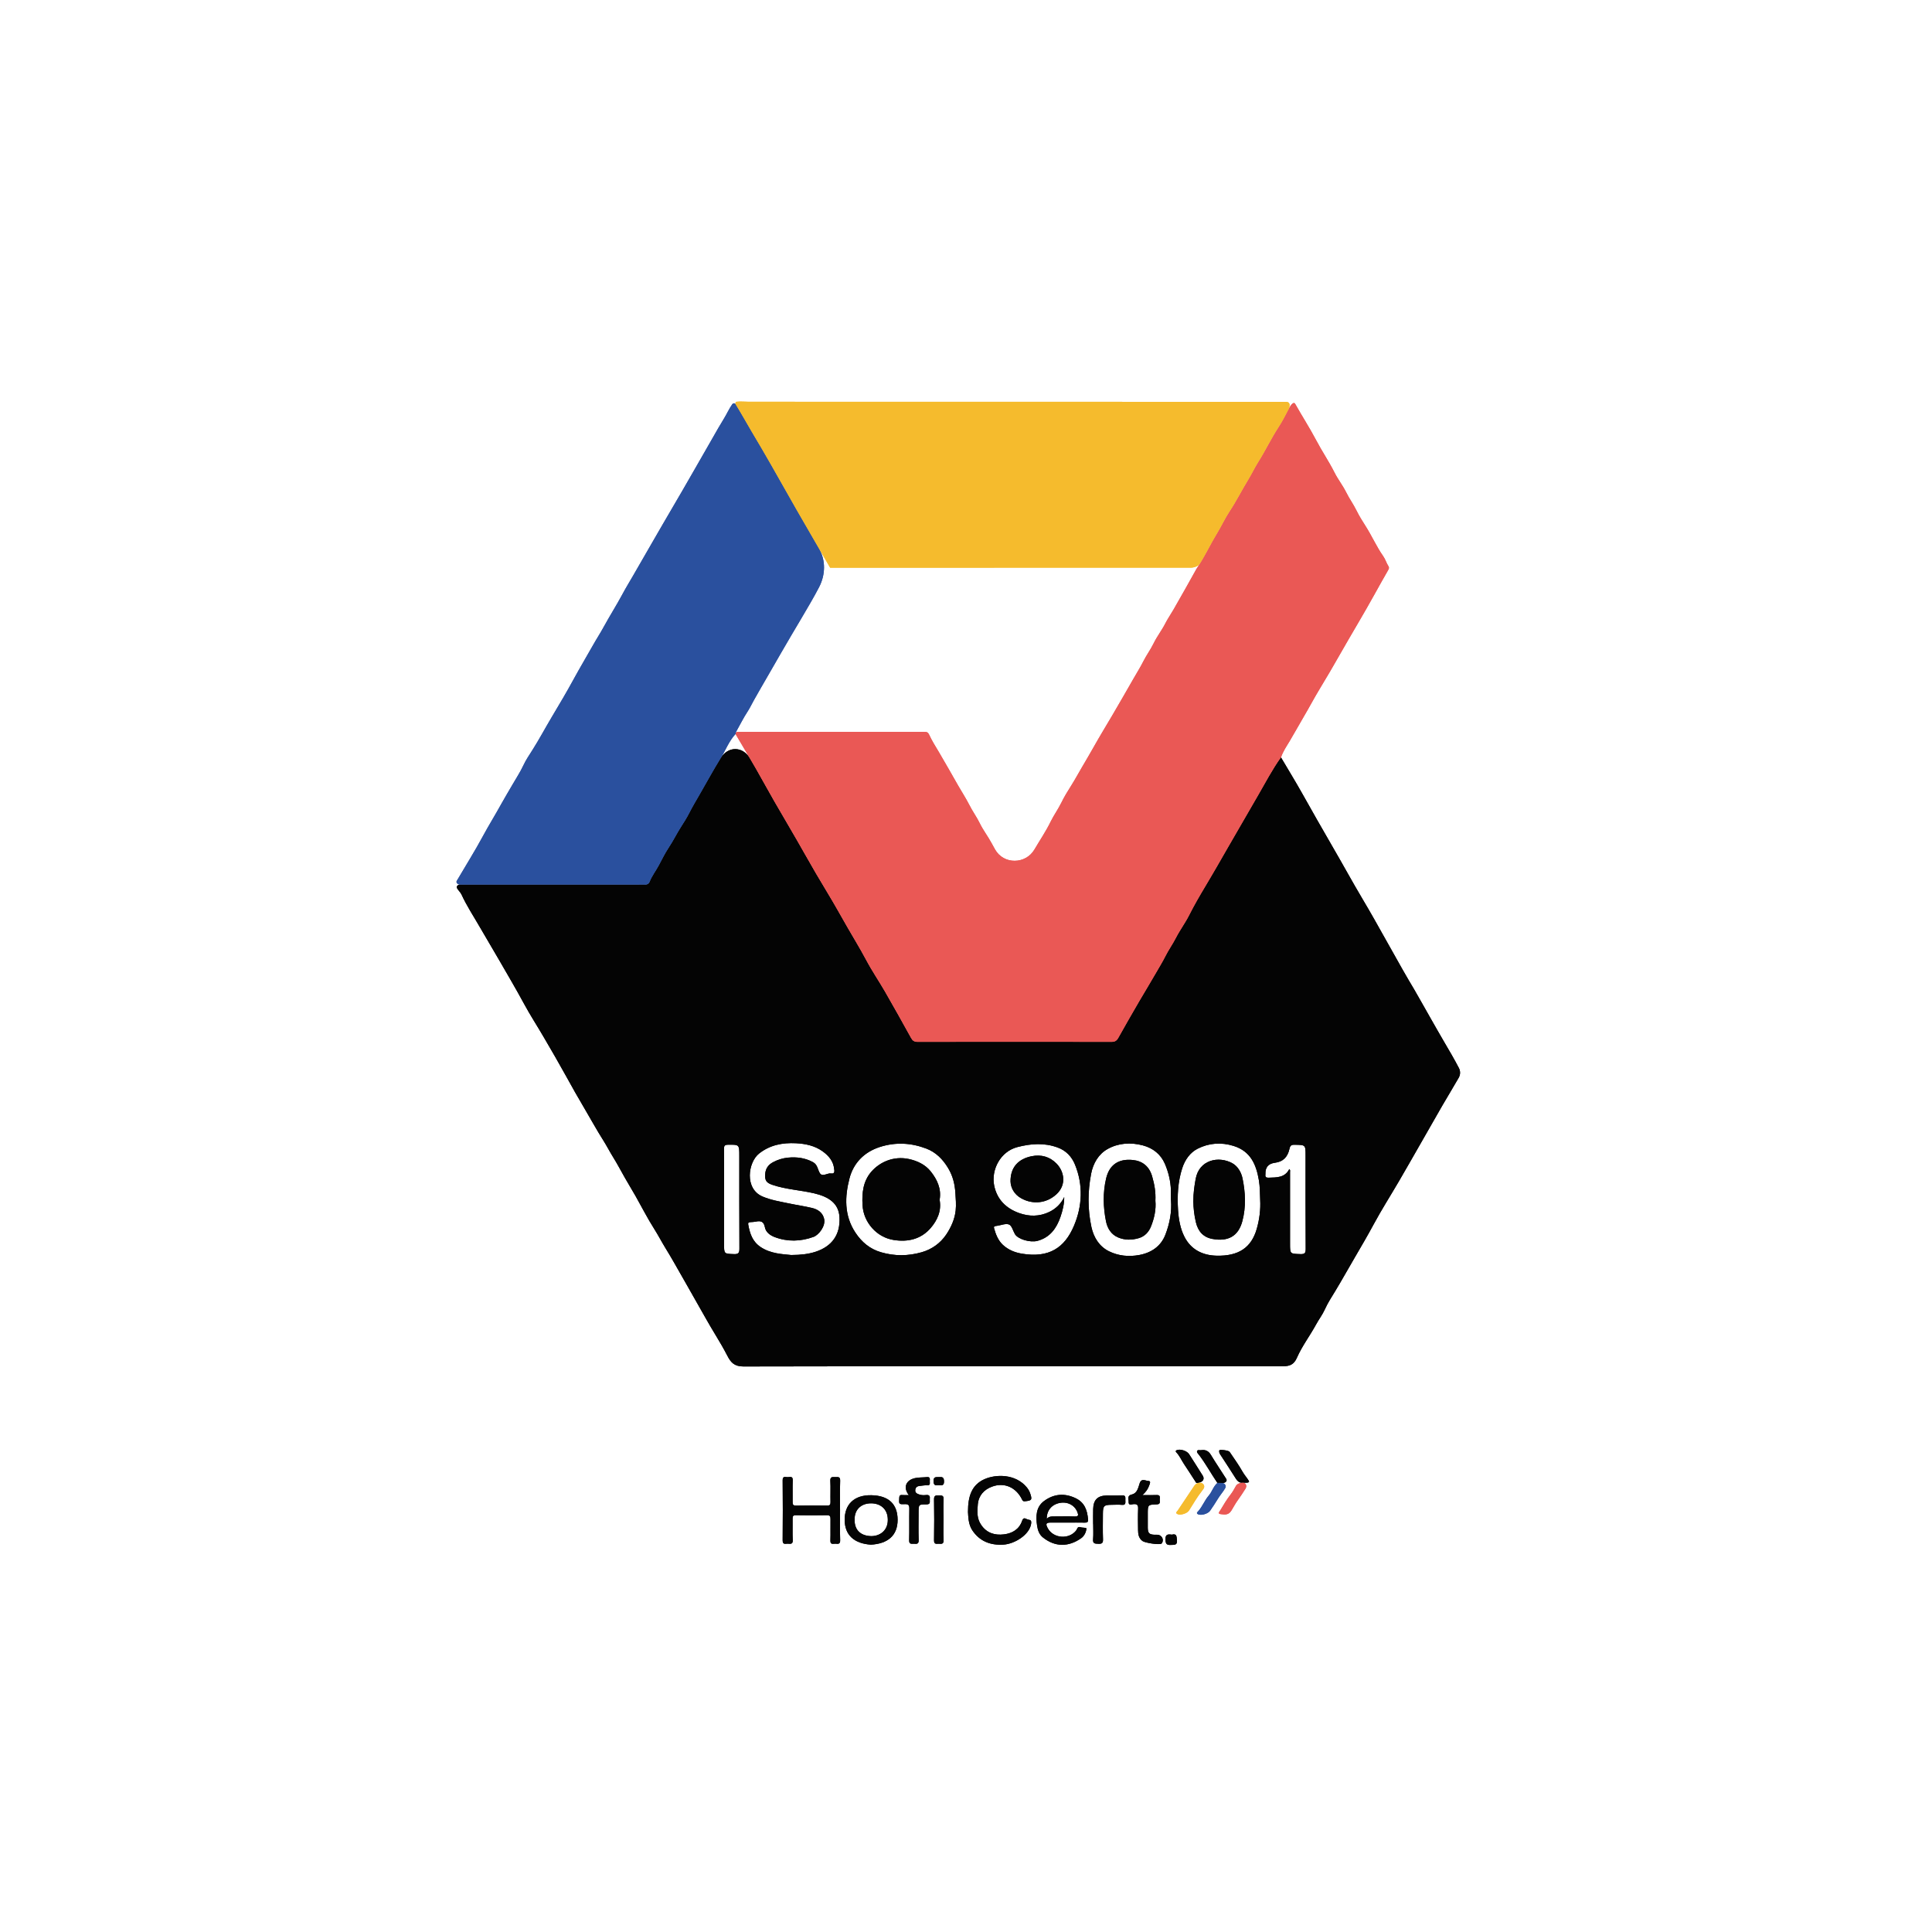 <svg width="68" height="68" viewBox="0 0 68 68" fill="none" xmlns="http://www.w3.org/2000/svg">
<g filter="url(#filter0_d_14_21)">
<rect x="8" y="8" width="52" height="52" rx="4" fill="white"/>
<path d="M45.085 26.657C45.085 26.657 45.086 26.658 45.086 26.658C45.334 27.079 45.59 27.495 45.829 27.921C46.18 28.546 46.534 29.17 46.894 29.79C47.255 30.409 47.597 31.039 47.964 31.656C48.227 32.097 48.479 32.546 48.729 32.994C48.934 33.364 49.147 33.73 49.351 34.1C49.486 34.344 49.634 34.585 49.775 34.826C49.978 35.174 50.172 35.529 50.373 35.878C50.525 36.144 50.676 36.411 50.831 36.675C51.008 36.977 51.187 37.28 51.349 37.592C51.405 37.698 51.403 37.824 51.342 37.932C51.151 38.265 50.951 38.592 50.758 38.924C50.513 39.348 50.272 39.774 50.028 40.2C49.766 40.657 49.505 41.117 49.239 41.573C48.943 42.08 48.627 42.575 48.349 43.091C48.136 43.486 47.909 43.875 47.682 44.262C47.454 44.65 47.236 45.045 47.003 45.43C46.872 45.645 46.732 45.859 46.627 46.092C46.545 46.275 46.419 46.437 46.322 46.616C46.107 47.011 45.829 47.376 45.649 47.784C45.518 48.083 45.331 48.089 45.07 48.089C38.769 48.084 32.467 48.082 26.165 48.095C25.84 48.095 25.718 47.947 25.597 47.711C25.468 47.462 25.327 47.22 25.181 46.981C24.953 46.608 24.742 46.225 24.526 45.846C24.396 45.619 24.269 45.392 24.139 45.164C24 44.921 23.861 44.679 23.723 44.435C23.623 44.26 23.519 44.085 23.414 43.914C23.281 43.697 23.164 43.47 23.027 43.254C22.79 42.882 22.59 42.486 22.372 42.101C22.249 41.885 22.119 41.672 21.996 41.457C21.857 41.215 21.729 40.967 21.581 40.73C21.46 40.536 21.357 40.332 21.235 40.139C21.001 39.771 20.792 39.386 20.57 39.011C20.348 38.637 20.132 38.255 19.922 37.872C19.667 37.41 19.401 36.953 19.134 36.497C18.908 36.108 18.661 35.731 18.448 35.336C18.169 34.82 17.87 34.315 17.578 33.808C17.354 33.419 17.12 33.032 16.896 32.643C16.676 32.259 16.429 31.889 16.245 31.486C16.207 31.404 16.131 31.342 16.088 31.263C16.052 31.195 16.119 31.135 16.196 31.135C18.328 31.135 20.461 31.135 22.592 31.134C22.626 31.134 22.659 31.131 22.691 31.134C22.776 31.144 22.838 31.105 22.866 31.033C22.948 30.825 23.088 30.648 23.191 30.453C23.301 30.245 23.406 30.032 23.535 29.837C23.695 29.596 23.82 29.336 23.977 29.093C24.075 28.94 24.174 28.784 24.257 28.621C24.375 28.387 24.511 28.164 24.641 27.936C24.882 27.517 25.114 27.092 25.368 26.68C25.628 26.256 26.141 26.262 26.393 26.691C26.465 26.815 26.538 26.939 26.61 27.064C26.828 27.444 27.036 27.829 27.255 28.209C27.607 28.821 27.97 29.427 28.316 30.043C28.579 30.51 28.85 30.973 29.128 31.432C29.369 31.829 29.594 32.236 29.825 32.638C30.041 33.016 30.271 33.387 30.476 33.773C30.68 34.161 30.93 34.524 31.149 34.904C31.459 35.442 31.762 35.985 32.062 36.528C32.115 36.625 32.172 36.671 32.289 36.671C34.567 36.667 36.846 36.668 39.124 36.671C39.237 36.671 39.302 36.634 39.357 36.535C39.602 36.096 39.854 35.66 40.107 35.225C40.3 34.893 40.503 34.565 40.694 34.231C40.801 34.044 40.915 33.86 41.011 33.669C41.126 33.44 41.274 33.233 41.391 33.006C41.531 32.733 41.717 32.485 41.855 32.211C42.031 31.861 42.228 31.522 42.428 31.188C42.697 30.741 42.955 30.287 43.215 29.834C43.571 29.216 43.931 28.6 44.286 27.982C44.543 27.537 44.783 27.078 45.083 26.658C45.084 26.658 45.084 26.657 45.085 26.657ZM33.636 42.609C33.659 42.401 33.639 42.191 33.626 41.983C33.605 41.663 33.534 41.386 33.373 41.116C33.182 40.796 32.936 40.554 32.607 40.428C32.077 40.225 31.528 40.191 30.968 40.37C30.402 40.552 30.035 40.949 29.898 41.479C29.734 42.114 29.707 42.776 30.105 43.38C30.331 43.723 30.621 43.962 31.009 44.075C31.486 44.215 31.967 44.211 32.446 44.073C32.805 43.969 33.099 43.754 33.301 43.457C33.481 43.191 33.605 42.898 33.636 42.609ZM37.456 42.134C37.456 42.134 37.457 42.134 37.457 42.135C37.459 42.379 37.401 42.609 37.325 42.831C37.187 43.231 36.958 43.553 36.52 43.673C36.26 43.744 35.829 43.618 35.721 43.435C35.654 43.319 35.614 43.14 35.516 43.099C35.402 43.052 35.238 43.124 35.096 43.144C35.076 43.148 35.057 43.15 35.037 43.153C35.001 43.159 34.974 43.178 34.985 43.219C35.046 43.441 35.128 43.658 35.3 43.817C35.486 43.988 35.713 44.083 35.967 44.125C36.919 44.285 37.472 43.92 37.8 43.144C38.093 42.452 38.129 41.712 37.837 40.992C37.723 40.709 37.52 40.495 37.225 40.388C36.757 40.217 36.293 40.249 35.814 40.372C35.206 40.528 34.882 41.175 34.991 41.724C35.091 42.222 35.415 42.534 35.874 42.697C36.222 42.822 36.584 42.822 36.927 42.658C37.16 42.546 37.341 42.373 37.456 42.134ZM27.857 44.173C27.857 44.172 27.857 44.172 27.857 44.172C28.189 44.17 28.453 44.139 28.702 44.059C29.276 43.872 29.581 43.465 29.547 42.84C29.52 42.349 29.164 42.119 28.648 41.999C28.165 41.887 27.661 41.864 27.187 41.703C26.974 41.631 26.916 41.547 26.932 41.324C26.945 41.129 27.041 40.994 27.212 40.904C27.376 40.816 27.552 40.763 27.735 40.745C28.04 40.716 28.332 40.752 28.611 40.902C28.784 40.994 28.776 41.172 28.862 41.3C28.936 41.412 29.085 41.317 29.197 41.301C29.253 41.293 29.354 41.342 29.367 41.226C29.37 41.201 29.363 41.174 29.36 41.148C29.334 40.871 29.17 40.68 28.958 40.526C28.678 40.323 28.347 40.255 28.012 40.238C27.545 40.215 27.1 40.298 26.718 40.6C26.328 40.907 26.196 41.841 26.839 42.114C27.139 42.242 27.453 42.29 27.765 42.356C28.034 42.413 28.307 42.452 28.575 42.515C28.781 42.563 28.954 42.676 29.006 42.898C29.066 43.157 28.815 43.468 28.635 43.534C28.183 43.698 27.721 43.713 27.267 43.541C27.111 43.482 26.955 43.375 26.921 43.192C26.884 42.994 26.776 42.96 26.606 42.996C26.542 43.009 26.476 43.012 26.41 43.016C26.355 43.019 26.323 43.034 26.335 43.099C26.392 43.413 26.48 43.698 26.775 43.894C27.131 44.128 27.527 44.139 27.856 44.173C27.857 44.173 27.857 44.173 27.857 44.173ZM44.354 42.23C44.345 42.001 44.347 41.772 44.309 41.543C44.215 40.987 44.017 40.518 43.416 40.332C42.98 40.197 42.549 40.23 42.154 40.43C41.887 40.565 41.706 40.82 41.609 41.121C41.455 41.599 41.433 42.089 41.463 42.583C41.484 42.91 41.539 43.239 41.689 43.532C41.919 43.981 42.322 44.182 42.81 44.196C43.597 44.218 44.049 43.91 44.236 43.243C44.328 42.915 44.373 42.575 44.354 42.23ZM41.213 42.226C41.212 42.226 41.212 42.226 41.212 42.225C41.212 42.114 41.214 42.003 41.212 41.891C41.202 41.566 41.124 41.248 40.998 40.957C40.855 40.629 40.585 40.409 40.225 40.314C39.793 40.2 39.362 40.23 38.983 40.442C38.665 40.62 38.475 40.943 38.404 41.312C38.283 41.937 38.28 42.567 38.415 43.19C38.495 43.557 38.694 43.877 39.039 44.044C39.367 44.204 39.73 44.24 40.097 44.172C40.528 44.092 40.859 43.863 41.016 43.462C41.167 43.072 41.249 42.655 41.214 42.228C41.214 42.227 41.213 42.227 41.213 42.226ZM45.379 41.148C45.379 41.148 45.38 41.148 45.381 41.149C45.421 41.186 45.405 41.22 45.405 41.249C45.406 42.091 45.405 42.932 45.405 43.774C45.405 44.138 45.405 44.128 45.773 44.14C45.927 44.145 45.956 44.1 45.956 43.955C45.949 42.864 45.952 41.772 45.952 40.68C45.952 40.291 45.952 40.297 45.562 40.292C45.449 40.29 45.411 40.32 45.386 40.432C45.319 40.737 45.149 40.89 44.876 40.925C44.643 40.954 44.531 41.086 44.539 41.32C44.539 41.327 44.54 41.334 44.539 41.34C44.525 41.428 44.566 41.454 44.65 41.451C44.932 41.441 45.221 41.457 45.378 41.149C45.378 41.149 45.378 41.149 45.379 41.148ZM25.484 42.196C25.484 42.196 25.484 42.196 25.484 42.197C25.484 42.723 25.484 43.249 25.484 43.776C25.484 44.138 25.484 44.128 25.836 44.14C26 44.147 26.025 44.088 26.025 43.943C26.019 42.856 26.021 41.77 26.021 40.684C26.021 40.282 26.021 40.286 25.62 40.291C25.503 40.293 25.482 40.332 25.483 40.438C25.488 41.023 25.485 41.609 25.485 42.195C25.485 42.196 25.485 42.196 25.484 42.196Z" fill="#040404"/>
<path d="M45.086 26.657C45.086 26.657 45.085 26.658 45.085 26.658C44.785 27.079 44.544 27.537 44.288 27.982C43.933 28.601 43.573 29.216 43.217 29.834C42.956 30.287 42.699 30.741 42.43 31.188C42.23 31.522 42.032 31.861 41.856 32.211C41.719 32.485 41.531 32.733 41.392 33.006C41.276 33.233 41.127 33.44 41.013 33.669C40.917 33.86 40.802 34.045 40.695 34.231C40.505 34.565 40.302 34.892 40.108 35.225C39.855 35.66 39.604 36.096 39.359 36.535C39.303 36.634 39.239 36.671 39.125 36.671C36.847 36.668 34.569 36.668 32.291 36.671C32.173 36.671 32.117 36.625 32.064 36.528C31.763 35.985 31.46 35.442 31.15 34.904C30.931 34.525 30.682 34.161 30.477 33.773C30.273 33.387 30.043 33.016 29.826 32.638C29.595 32.236 29.371 31.829 29.13 31.432C28.852 30.973 28.58 30.51 28.318 30.043C27.971 29.427 27.609 28.821 27.256 28.209C27.037 27.83 26.83 27.444 26.611 27.064C26.378 26.659 26.138 26.259 25.901 25.856C25.893 25.843 25.89 25.826 25.894 25.811C25.901 25.782 25.926 25.761 25.956 25.761C28.124 25.761 30.293 25.761 32.462 25.761C32.488 25.761 32.515 25.763 32.541 25.761C32.614 25.755 32.665 25.779 32.698 25.85C32.796 26.064 32.922 26.264 33.043 26.466C33.273 26.852 33.491 27.245 33.715 27.635C33.848 27.868 33.995 28.092 34.117 28.331C34.228 28.553 34.375 28.751 34.484 28.975C34.6 29.215 34.767 29.43 34.894 29.665C34.936 29.742 34.979 29.819 35.022 29.896C35.322 30.433 36.099 30.428 36.41 29.897C36.601 29.571 36.816 29.257 36.98 28.918C37.092 28.689 37.242 28.485 37.354 28.256C37.456 28.047 37.579 27.844 37.705 27.647C37.841 27.432 37.962 27.206 38.091 26.988C38.226 26.759 38.361 26.529 38.492 26.297C38.705 25.916 38.935 25.544 39.156 25.166C39.4 24.75 39.641 24.332 39.88 23.913C39.999 23.702 40.131 23.497 40.239 23.282C40.35 23.061 40.498 22.862 40.607 22.638C40.724 22.398 40.893 22.183 41.014 21.945C41.101 21.774 41.209 21.62 41.304 21.455C41.443 21.212 41.581 20.969 41.719 20.726C41.851 20.492 41.981 20.258 42.112 20.023C42.384 19.633 42.58 19.197 42.827 18.791C42.987 18.53 43.114 18.247 43.283 17.993C43.52 17.634 43.711 17.25 43.935 16.884C44.058 16.684 44.164 16.457 44.289 16.259C44.543 15.858 44.745 15.428 45.005 15.031C45.144 14.818 45.258 14.588 45.376 14.362C45.428 14.264 45.532 14.12 45.586 14.216C45.826 14.644 46.094 15.057 46.322 15.49C46.525 15.877 46.772 16.238 46.969 16.63C47.089 16.869 47.259 17.084 47.379 17.324C47.489 17.547 47.636 17.748 47.745 17.971C47.837 18.158 47.949 18.338 48.061 18.512C48.284 18.86 48.447 19.24 48.685 19.577C48.762 19.686 48.795 19.815 48.866 19.925C48.908 19.989 48.876 20.035 48.846 20.087C48.691 20.36 48.535 20.632 48.384 20.908C47.989 21.624 47.563 22.323 47.159 23.035C46.931 23.438 46.695 23.84 46.454 24.237C46.251 24.571 46.069 24.92 45.869 25.257C45.706 25.532 45.554 25.814 45.388 26.09C45.279 26.271 45.155 26.451 45.087 26.657C45.087 26.657 45.087 26.657 45.086 26.657Z" fill="#EA5855"/>
<path d="M25.905 25.762C25.905 25.762 25.904 25.762 25.904 25.762C25.9 25.783 25.895 25.804 25.89 25.825C25.889 25.831 25.886 25.837 25.881 25.842C25.655 26.087 25.541 26.401 25.369 26.68C25.116 27.092 24.883 27.516 24.642 27.936C24.512 28.163 24.376 28.387 24.258 28.621C24.175 28.784 24.076 28.94 23.978 29.093C23.822 29.336 23.697 29.596 23.536 29.836C23.407 30.032 23.302 30.245 23.192 30.453C23.088 30.649 22.949 30.824 22.867 31.033C22.839 31.104 22.777 31.143 22.692 31.134C22.66 31.13 22.627 31.134 22.593 31.134C20.461 31.134 18.328 31.134 16.197 31.134C16.113 31.134 16.037 31.07 16.079 30.998C16.089 30.981 16.1 30.964 16.11 30.948C16.405 30.443 16.719 29.947 16.996 29.432C17.203 29.048 17.434 28.678 17.644 28.296C17.769 28.069 17.907 27.844 18.037 27.618C18.166 27.392 18.312 27.175 18.422 26.937C18.509 26.75 18.628 26.574 18.739 26.4C18.984 26.014 19.198 25.609 19.433 25.217C19.694 24.782 19.953 24.343 20.196 23.897C20.411 23.502 20.642 23.117 20.862 22.726C20.986 22.505 21.127 22.289 21.248 22.067C21.46 21.679 21.698 21.305 21.907 20.916C22.024 20.697 22.154 20.484 22.279 20.269C22.509 19.875 22.734 19.478 22.962 19.084C23.086 18.868 23.21 18.653 23.335 18.439C23.558 18.056 23.782 17.674 24.005 17.291C24.147 17.048 24.287 16.805 24.426 16.56C24.65 16.169 24.873 15.778 25.098 15.388C25.222 15.172 25.343 14.954 25.475 14.743C25.579 14.577 25.656 14.394 25.77 14.234C25.802 14.188 25.861 14.18 25.891 14.228C26.088 14.548 26.27 14.876 26.461 15.2C26.688 15.584 26.919 15.969 27.137 16.356C27.435 16.885 27.735 17.415 28.037 17.942C28.297 18.396 28.56 18.849 28.823 19.302C29.069 19.726 29.054 20.228 28.83 20.664C28.634 21.042 28.415 21.406 28.201 21.771C27.966 22.172 27.724 22.57 27.495 22.973C27.179 23.53 26.851 24.081 26.537 24.64C26.463 24.769 26.402 24.906 26.319 25.033C26.166 25.266 26.041 25.517 25.905 25.762C25.905 25.762 25.905 25.762 25.905 25.762Z" fill="#2A509E"/>
<path d="M29.218 19.982C29.219 19.981 29.219 19.981 29.219 19.981C28.823 19.302 28.428 18.623 28.037 17.942C27.735 17.415 27.435 16.886 27.137 16.356C26.919 15.969 26.688 15.584 26.461 15.2C26.271 14.876 26.088 14.548 25.891 14.228C25.874 14.2 25.89 14.145 25.922 14.141C26.067 14.123 26.213 14.141 26.358 14.141C32.66 14.14 38.961 14.141 45.263 14.144C45.417 14.144 45.414 14.286 45.343 14.422C45.235 14.629 45.13 14.837 45.002 15.031C44.742 15.428 44.541 15.858 44.287 16.259C44.162 16.457 44.056 16.683 43.933 16.884C43.709 17.249 43.518 17.634 43.28 17.993C43.112 18.247 42.985 18.53 42.825 18.791C42.615 19.135 42.442 19.5 42.229 19.842C42.172 19.934 42.016 19.98 41.908 19.98C39.836 19.979 37.763 19.98 35.691 19.98C33.533 19.98 31.376 19.981 29.219 19.982C29.218 19.982 29.218 19.982 29.218 19.982Z" fill="#F5BB2D"/>
<path d="M29.567 53.164C29.567 53.165 29.567 53.165 29.567 53.165C29.567 53.514 29.56 53.863 29.571 54.211C29.575 54.35 29.5 54.342 29.413 54.333C29.334 54.325 29.22 54.385 29.227 54.218C29.236 53.968 29.226 53.717 29.231 53.467C29.232 53.37 29.213 53.328 29.102 53.33C28.739 53.337 28.378 53.336 28.016 53.33C27.917 53.328 27.895 53.364 27.897 53.455C27.902 53.705 27.889 53.956 27.902 54.206C27.91 54.362 27.816 54.337 27.728 54.332C27.649 54.328 27.545 54.38 27.547 54.214C27.554 53.51 27.554 52.806 27.547 52.101C27.545 51.949 27.638 51.986 27.714 51.991C27.791 51.996 27.908 51.934 27.902 52.103C27.892 52.353 27.902 52.604 27.898 52.854C27.896 52.946 27.906 52.995 28.022 52.993C28.384 52.985 28.746 52.987 29.108 52.992C29.203 52.994 29.233 52.965 29.231 52.87C29.224 52.62 29.238 52.369 29.225 52.119C29.217 51.965 29.308 51.989 29.398 51.989C29.487 51.989 29.576 51.963 29.571 52.117C29.559 52.466 29.567 52.815 29.567 53.163C29.567 53.164 29.567 53.164 29.567 53.164Z" fill="#040404"/>
<path d="M34.07 53.202C34.07 53.203 34.07 53.202 34.07 53.202C34.07 52.672 34.197 52.265 34.649 52.063C35.055 51.882 35.745 51.87 36.142 52.354C36.191 52.415 36.231 52.482 36.257 52.558C36.337 52.788 36.316 52.817 36.074 52.839C36.012 52.844 35.996 52.826 35.974 52.78C35.766 52.351 35.349 52.161 34.912 52.326C34.637 52.429 34.444 52.633 34.416 52.949C34.393 53.198 34.378 53.442 34.532 53.669C34.73 53.961 35.014 54.044 35.336 54.005C35.631 53.968 35.873 53.828 35.975 53.527C36.029 53.365 36.119 53.477 36.191 53.486C36.276 53.497 36.31 53.519 36.291 53.639C36.231 54.017 35.718 54.34 35.318 54.366C34.859 54.394 34.477 54.248 34.219 53.856C34.079 53.642 34.082 53.384 34.069 53.203C34.069 53.202 34.069 53.202 34.07 53.202Z" fill="#040404"/>
<path d="M37.557 53.589C37.557 53.589 37.557 53.589 37.557 53.589C37.366 53.589 37.176 53.588 36.986 53.589C36.818 53.59 36.794 53.633 36.876 53.786C37.071 54.15 37.618 54.194 37.876 53.87C37.914 53.823 37.921 53.715 38.027 53.752C38.099 53.779 38.244 53.76 38.239 53.801C38.227 53.927 38.163 54.061 38.061 54.134C37.617 54.453 37.135 54.458 36.703 54.109C36.574 54.004 36.526 53.856 36.502 53.695C36.455 53.37 36.46 53.046 36.745 52.833C37.084 52.581 37.461 52.542 37.857 52.731C38.178 52.885 38.269 53.158 38.296 53.479C38.303 53.566 38.272 53.593 38.186 53.591C37.976 53.586 37.766 53.59 37.557 53.59C37.557 53.59 37.557 53.589 37.557 53.589ZM36.843 53.461C36.843 53.46 36.843 53.459 36.843 53.459C36.92 53.367 37.017 53.373 37.113 53.373C37.349 53.373 37.587 53.366 37.823 53.375C37.957 53.38 37.963 53.33 37.922 53.225C37.828 52.979 37.577 52.845 37.3 52.898C37.016 52.953 36.835 53.166 36.843 53.461Z" fill="#040404"/>
<path d="M30.654 54.367C30.076 54.33 29.73 54.039 29.73 53.491C29.728 52.957 30.056 52.615 30.669 52.627C31.291 52.639 31.591 52.953 31.593 53.489C31.595 54.051 31.24 54.335 30.653 54.367H30.654ZM30.079 53.484C30.072 53.876 30.316 54.053 30.646 54.066C30.933 54.077 31.248 53.9 31.248 53.496C31.248 53.094 30.97 52.912 30.658 52.912C30.344 52.911 30.075 53.099 30.079 53.484Z" fill="#040404"/>
<path d="M31.986 52.622C31.987 52.622 31.987 52.622 31.987 52.621C31.779 52.354 31.885 52.094 32.209 52.024C32.346 51.995 32.485 52.004 32.621 51.989C32.737 51.976 32.731 52.048 32.725 52.123C32.72 52.193 32.763 52.289 32.622 52.279C32.539 52.273 32.452 52.293 32.368 52.3C32.277 52.308 32.22 52.356 32.214 52.447C32.206 52.547 32.281 52.576 32.36 52.603C32.437 52.629 32.517 52.628 32.594 52.62C32.718 52.605 32.738 52.668 32.725 52.768C32.716 52.847 32.769 52.95 32.606 52.949C32.331 52.946 32.331 52.957 32.331 53.242C32.331 53.563 32.323 53.886 32.334 54.208C32.338 54.34 32.273 54.343 32.179 54.335C32.096 54.328 31.994 54.372 31.999 54.211C32.009 53.843 31.998 53.475 32.005 53.106C32.007 52.984 31.982 52.935 31.846 52.941C31.635 52.95 31.638 52.941 31.65 52.723C31.654 52.651 31.669 52.614 31.749 52.62C31.821 52.626 31.894 52.622 31.986 52.622Z" fill="#040404"/>
<path d="M40.212 52.622C40.409 52.622 40.56 52.628 40.71 52.62C40.861 52.613 40.816 52.719 40.819 52.794C40.822 52.87 40.844 52.946 40.71 52.949C40.398 52.958 40.398 52.967 40.398 53.287C40.398 53.452 40.396 53.616 40.398 53.78C40.402 53.962 40.453 54.011 40.634 54.018C40.666 54.02 40.699 54.018 40.733 54.018C40.88 54.019 40.975 54.176 40.903 54.303C40.896 54.314 40.887 54.325 40.876 54.331C40.795 54.381 40.3 54.304 40.211 54.238C40.078 54.139 40.057 53.999 40.056 53.852C40.052 53.602 40.048 53.352 40.058 53.103C40.063 52.972 40.024 52.932 39.895 52.94C39.836 52.943 39.716 53.003 39.724 52.86C39.73 52.765 39.659 52.642 39.836 52.601C40.03 52.556 40.061 52.363 40.113 52.206C40.177 52.015 40.324 52.124 40.421 52.125C40.523 52.126 40.464 52.234 40.444 52.292C40.404 52.41 40.333 52.509 40.212 52.62C40.211 52.621 40.211 52.622 40.212 52.622Z" fill="#040404"/>
<path d="M38.476 53.644C38.476 53.644 38.475 53.644 38.475 53.643C38.475 53.466 38.471 53.288 38.476 53.112C38.484 52.791 38.632 52.643 38.949 52.636C39.127 52.632 39.305 52.645 39.482 52.632C39.639 52.62 39.606 52.72 39.609 52.807C39.612 52.895 39.625 52.98 39.486 52.966C39.369 52.954 39.249 52.963 39.131 52.964C38.857 52.965 38.821 53 38.819 53.268C38.818 53.571 38.811 53.874 38.822 54.176C38.827 54.309 38.785 54.342 38.659 54.336C38.544 54.331 38.458 54.339 38.473 54.176C38.488 54 38.477 53.821 38.477 53.644C38.477 53.644 38.476 53.643 38.476 53.644Z" fill="#040404"/>
<path d="M33.207 53.498C33.207 53.498 33.207 53.499 33.207 53.499C33.207 53.735 33.199 53.972 33.21 54.208C33.217 54.341 33.148 54.343 33.055 54.335C32.973 54.328 32.872 54.375 32.875 54.214C32.883 53.734 32.883 53.254 32.875 52.775C32.872 52.636 32.935 52.629 33.04 52.633C33.137 52.636 33.218 52.623 33.211 52.769C33.199 53.012 33.208 53.255 33.208 53.498C33.208 53.498 33.208 53.498 33.207 53.498Z" fill="#040404"/>
<path d="M42.849 52.193C42.849 52.193 42.848 52.193 42.848 52.193C42.62 51.86 42.431 51.503 42.183 51.184C42.157 51.151 42.11 51.11 42.139 51.063C42.166 51.02 42.223 51.049 42.266 51.042C42.423 51.016 42.534 51.064 42.62 51.208C42.791 51.493 42.979 51.767 43.157 52.049C43.207 52.127 43.13 52.196 43.036 52.195L42.849 52.193Z" fill="#040404"/>
<path d="M43.711 52.188C43.623 52.189 43.552 52.128 43.505 52.054C43.337 51.791 43.169 51.528 42.997 51.267C42.952 51.198 42.894 51.131 42.915 51.05C42.926 51.008 43.244 51.05 43.277 51.1C43.433 51.331 43.597 51.557 43.734 51.8C43.798 51.914 43.887 52.009 43.953 52.12C43.983 52.171 43.926 52.188 43.866 52.185C43.815 52.182 43.763 52.188 43.711 52.188Z" fill="#040404"/>
<path d="M42.103 52.192C42.104 52.192 42.104 52.192 42.104 52.191C41.959 51.968 41.817 51.744 41.669 51.523C41.58 51.389 41.517 51.237 41.403 51.118C41.382 51.097 41.365 51.066 41.413 51.043C41.536 50.986 41.781 51.066 41.853 51.183C42.012 51.436 42.177 51.685 42.333 51.94C42.419 52.079 42.304 52.185 42.14 52.191C42.128 52.191 42.116 52.192 42.103 52.192Z" fill="#040404"/>
<path d="M42.849 52.194C42.849 52.194 42.849 52.193 42.849 52.193L43.004 52.195C43.101 52.196 43.172 52.287 43.125 52.373C43.052 52.505 42.947 52.618 42.87 52.746C42.785 52.889 42.688 53.031 42.593 53.171C42.52 53.279 42.281 53.351 42.167 53.297C42.09 53.26 42.149 53.217 42.172 53.192C42.321 53.025 42.398 52.809 42.542 52.642C42.662 52.504 42.705 52.315 42.848 52.194C42.849 52.194 42.849 52.194 42.849 52.194Z" fill="#2A509E"/>
<path d="M42.036 52.293C42.079 52.23 42.149 52.19 42.226 52.188C42.343 52.184 42.425 52.292 42.364 52.392C42.345 52.423 42.323 52.453 42.3 52.481C42.13 52.697 41.995 52.935 41.848 53.166C41.782 53.27 41.538 53.347 41.434 53.287C41.358 53.245 41.43 53.198 41.453 53.165C41.645 52.873 41.841 52.583 42.036 52.293Z" fill="#F5BB2D"/>
<path d="M43.499 52.304C43.543 52.224 43.642 52.191 43.733 52.187C43.852 52.183 43.9 52.298 43.836 52.398C43.747 52.537 43.658 52.676 43.561 52.809C43.476 52.925 43.412 53.054 43.336 53.174C43.231 53.34 43.088 53.306 42.955 53.291C42.842 53.278 42.933 53.187 42.95 53.159C43.064 52.968 43.178 52.775 43.315 52.6C43.388 52.507 43.443 52.405 43.499 52.304Z" fill="#EA5855"/>
<path d="M41.244 54.015C41.244 54.015 41.244 54.015 41.244 54.015C41.416 53.969 41.411 54.073 41.425 54.203C41.443 54.39 41.341 54.37 41.218 54.377C41.07 54.385 41.025 54.347 41.02 54.19C41.013 53.997 41.108 53.996 41.244 54.015Z" fill="#040404"/>
<path d="M33.029 52.275C32.936 52.285 32.86 52.29 32.857 52.134C32.853 51.958 32.956 51.996 33.054 51.988C33.168 51.979 33.224 51.996 33.227 52.14C33.229 52.306 33.134 52.276 33.029 52.275Z" fill="#040404"/>
<path d="M33.071 42.228C33.071 42.228 33.071 42.229 33.071 42.229C33.144 42.615 32.992 42.951 32.755 43.224C32.418 43.613 31.96 43.724 31.454 43.643C31.15 43.594 30.892 43.443 30.697 43.225C30.497 43.001 30.374 42.721 30.358 42.408C30.335 41.986 30.378 41.577 30.665 41.244C30.966 40.895 31.459 40.679 31.988 40.793C32.289 40.858 32.565 40.99 32.756 41.228C32.983 41.512 33.14 41.839 33.072 42.228C33.072 42.228 33.072 42.228 33.071 42.228Z" fill="#040404"/>
<path d="M35.567 41.583C35.563 41.078 35.848 40.791 36.306 40.696C36.647 40.625 36.952 40.714 37.187 40.956C37.454 41.229 37.549 41.697 37.182 42.035C36.838 42.351 36.359 42.406 35.947 42.178C35.691 42.036 35.575 41.804 35.567 41.582V41.583Z" fill="#040404"/>
<path d="M42.001 42.288C42.001 41.988 42.039 41.743 42.083 41.497C42.204 40.817 42.899 40.674 43.381 40.946C43.557 41.046 43.685 41.248 43.732 41.472C43.836 41.974 43.859 42.479 43.728 42.975C43.588 43.511 43.224 43.71 42.666 43.605C42.349 43.545 42.166 43.337 42.091 43.018C42.03 42.76 42.004 42.501 42.001 42.288V42.288Z" fill="#040404"/>
<path d="M40.666 42.26C40.695 42.565 40.628 42.876 40.511 43.168C40.434 43.359 40.296 43.518 40.073 43.581C39.829 43.651 39.59 43.651 39.36 43.556C39.113 43.455 38.978 43.238 38.928 42.989C38.827 42.488 38.815 41.977 38.931 41.481C39.042 41.004 39.362 40.775 39.872 40.828C40.219 40.864 40.453 41.058 40.553 41.409C40.632 41.683 40.682 41.957 40.666 42.258V42.26Z" fill="#040404"/>
<path d="M45.085 26.657C45.085 26.657 45.086 26.658 45.086 26.658C45.334 27.079 45.59 27.495 45.829 27.921C46.18 28.546 46.534 29.17 46.894 29.79C47.255 30.409 47.597 31.039 47.964 31.656C48.227 32.097 48.479 32.546 48.729 32.994C48.934 33.364 49.147 33.73 49.351 34.1C49.486 34.344 49.634 34.585 49.775 34.826C49.978 35.174 50.172 35.529 50.373 35.878C50.525 36.144 50.676 36.411 50.831 36.675C51.008 36.977 51.187 37.28 51.349 37.592C51.405 37.698 51.403 37.824 51.342 37.932C51.151 38.265 50.951 38.592 50.758 38.924C50.513 39.348 50.272 39.774 50.028 40.2C49.766 40.657 49.505 41.117 49.239 41.573C48.943 42.08 48.627 42.575 48.349 43.091C48.136 43.486 47.909 43.875 47.682 44.262C47.454 44.65 47.236 45.045 47.003 45.43C46.872 45.645 46.732 45.859 46.627 46.092C46.545 46.275 46.419 46.437 46.322 46.616C46.107 47.011 45.829 47.376 45.649 47.784C45.518 48.083 45.331 48.089 45.07 48.089C38.769 48.084 32.467 48.082 26.165 48.095C25.84 48.095 25.718 47.947 25.597 47.711C25.468 47.462 25.327 47.22 25.181 46.981C24.953 46.608 24.742 46.225 24.526 45.846C24.396 45.619 24.269 45.392 24.139 45.164C24 44.921 23.861 44.679 23.723 44.435C23.623 44.26 23.519 44.085 23.414 43.914C23.281 43.697 23.164 43.47 23.027 43.254C22.79 42.882 22.59 42.486 22.372 42.101C22.249 41.885 22.119 41.672 21.996 41.457C21.857 41.215 21.729 40.967 21.581 40.73C21.46 40.536 21.357 40.332 21.235 40.139C21.001 39.771 20.792 39.386 20.57 39.011C20.348 38.637 20.132 38.255 19.922 37.872C19.667 37.41 19.401 36.953 19.134 36.497C18.908 36.108 18.661 35.731 18.448 35.336C18.169 34.82 17.87 34.315 17.578 33.808C17.354 33.419 17.12 33.032 16.896 32.643C16.676 32.259 16.429 31.889 16.245 31.486C16.207 31.404 16.131 31.342 16.088 31.263C16.052 31.195 16.119 31.135 16.196 31.135C18.328 31.135 20.461 31.135 22.592 31.134C22.626 31.134 22.659 31.131 22.691 31.134C22.776 31.144 22.838 31.105 22.866 31.033C22.948 30.825 23.088 30.648 23.191 30.453C23.301 30.245 23.406 30.032 23.535 29.837C23.695 29.596 23.82 29.336 23.977 29.093C24.075 28.94 24.174 28.784 24.257 28.621C24.375 28.387 24.511 28.164 24.641 27.936C24.882 27.517 25.114 27.092 25.368 26.68C25.628 26.256 26.141 26.262 26.393 26.691C26.465 26.815 26.538 26.939 26.61 27.064C26.828 27.444 27.036 27.829 27.255 28.209C27.607 28.821 27.97 29.427 28.316 30.043C28.579 30.51 28.85 30.973 29.128 31.432C29.369 31.829 29.594 32.236 29.825 32.638C30.041 33.016 30.271 33.387 30.476 33.773C30.68 34.161 30.93 34.524 31.149 34.904C31.459 35.442 31.762 35.985 32.062 36.528C32.115 36.625 32.172 36.671 32.289 36.671C34.567 36.667 36.846 36.668 39.124 36.671C39.237 36.671 39.302 36.634 39.357 36.535C39.602 36.096 39.854 35.66 40.107 35.225C40.3 34.893 40.503 34.565 40.694 34.231C40.801 34.044 40.915 33.86 41.011 33.669C41.126 33.44 41.274 33.233 41.391 33.006C41.531 32.733 41.717 32.485 41.855 32.211C42.031 31.861 42.228 31.522 42.428 31.188C42.697 30.741 42.955 30.287 43.215 29.834C43.571 29.216 43.931 28.6 44.286 27.982C44.543 27.537 44.783 27.078 45.083 26.658C45.084 26.658 45.084 26.657 45.085 26.657ZM33.636 42.609C33.659 42.401 33.639 42.191 33.626 41.983C33.605 41.663 33.534 41.386 33.373 41.116C33.182 40.796 32.936 40.554 32.607 40.428C32.077 40.225 31.528 40.191 30.968 40.37C30.402 40.552 30.035 40.949 29.898 41.479C29.734 42.114 29.707 42.776 30.105 43.38C30.331 43.723 30.621 43.962 31.009 44.075C31.486 44.215 31.967 44.211 32.446 44.073C32.805 43.969 33.099 43.754 33.301 43.457C33.481 43.191 33.605 42.898 33.636 42.609ZM37.456 42.134C37.456 42.134 37.457 42.134 37.457 42.135C37.459 42.379 37.401 42.609 37.325 42.831C37.187 43.231 36.958 43.553 36.52 43.673C36.26 43.744 35.829 43.618 35.721 43.435C35.654 43.319 35.614 43.14 35.516 43.099C35.402 43.052 35.238 43.124 35.096 43.144C35.076 43.148 35.057 43.15 35.037 43.153C35.001 43.159 34.974 43.178 34.985 43.219C35.046 43.441 35.128 43.658 35.3 43.817C35.486 43.988 35.713 44.083 35.967 44.125C36.919 44.285 37.472 43.92 37.8 43.144C38.093 42.452 38.129 41.712 37.837 40.992C37.723 40.709 37.52 40.495 37.225 40.388C36.757 40.217 36.293 40.249 35.814 40.372C35.206 40.528 34.882 41.175 34.991 41.724C35.091 42.222 35.415 42.534 35.874 42.697C36.222 42.822 36.584 42.822 36.927 42.658C37.16 42.546 37.341 42.373 37.456 42.134ZM27.857 44.173C27.857 44.172 27.857 44.172 27.857 44.172C28.189 44.17 28.453 44.139 28.702 44.059C29.276 43.872 29.581 43.465 29.547 42.84C29.52 42.349 29.164 42.119 28.648 41.999C28.165 41.887 27.661 41.864 27.187 41.703C26.974 41.631 26.916 41.547 26.932 41.324C26.945 41.129 27.041 40.994 27.212 40.904C27.376 40.816 27.552 40.763 27.735 40.745C28.04 40.716 28.332 40.752 28.611 40.902C28.784 40.994 28.776 41.172 28.862 41.3C28.936 41.412 29.085 41.317 29.197 41.301C29.253 41.293 29.354 41.342 29.367 41.226C29.37 41.201 29.363 41.174 29.36 41.148C29.334 40.871 29.17 40.68 28.958 40.526C28.678 40.323 28.347 40.255 28.012 40.238C27.545 40.215 27.1 40.298 26.718 40.6C26.328 40.907 26.196 41.841 26.839 42.114C27.139 42.242 27.453 42.29 27.765 42.356C28.034 42.413 28.307 42.452 28.575 42.515C28.781 42.563 28.954 42.676 29.006 42.898C29.066 43.157 28.815 43.468 28.635 43.534C28.183 43.698 27.721 43.713 27.267 43.541C27.111 43.482 26.955 43.375 26.921 43.192C26.884 42.994 26.776 42.96 26.606 42.996C26.542 43.009 26.476 43.012 26.41 43.016C26.355 43.019 26.323 43.034 26.335 43.099C26.392 43.413 26.48 43.698 26.775 43.894C27.131 44.128 27.527 44.139 27.856 44.173C27.857 44.173 27.857 44.173 27.857 44.173ZM44.354 42.23C44.345 42.001 44.347 41.772 44.309 41.543C44.215 40.987 44.017 40.518 43.416 40.332C42.98 40.197 42.549 40.23 42.154 40.43C41.887 40.565 41.706 40.82 41.609 41.121C41.455 41.599 41.433 42.089 41.463 42.583C41.484 42.91 41.539 43.239 41.689 43.532C41.919 43.981 42.322 44.182 42.81 44.196C43.597 44.218 44.049 43.91 44.236 43.243C44.328 42.915 44.373 42.575 44.354 42.23ZM41.213 42.226C41.212 42.226 41.212 42.226 41.212 42.225C41.212 42.114 41.214 42.003 41.212 41.891C41.202 41.566 41.124 41.248 40.998 40.957C40.855 40.629 40.585 40.409 40.225 40.314C39.793 40.2 39.362 40.23 38.983 40.442C38.665 40.62 38.475 40.943 38.404 41.312C38.283 41.937 38.28 42.567 38.415 43.19C38.495 43.557 38.694 43.877 39.039 44.044C39.367 44.204 39.73 44.24 40.097 44.172C40.528 44.092 40.859 43.863 41.016 43.462C41.167 43.072 41.249 42.655 41.214 42.228C41.214 42.227 41.213 42.227 41.213 42.226ZM45.379 41.148C45.379 41.148 45.38 41.148 45.381 41.149C45.421 41.186 45.405 41.22 45.405 41.249C45.406 42.091 45.405 42.932 45.405 43.774C45.405 44.138 45.405 44.128 45.773 44.14C45.927 44.145 45.956 44.1 45.956 43.955C45.949 42.864 45.952 41.772 45.952 40.68C45.952 40.291 45.952 40.297 45.562 40.292C45.449 40.29 45.411 40.32 45.386 40.432C45.319 40.737 45.149 40.89 44.876 40.925C44.643 40.954 44.531 41.086 44.539 41.32C44.539 41.327 44.54 41.334 44.539 41.34C44.525 41.428 44.566 41.454 44.65 41.451C44.932 41.441 45.221 41.457 45.378 41.149C45.378 41.149 45.378 41.149 45.379 41.148ZM25.484 42.196C25.484 42.196 25.484 42.196 25.484 42.197C25.484 42.723 25.484 43.249 25.484 43.776C25.484 44.138 25.484 44.128 25.836 44.14C26 44.147 26.025 44.088 26.025 43.943C26.019 42.856 26.021 41.77 26.021 40.684C26.021 40.282 26.021 40.286 25.62 40.291C25.503 40.293 25.482 40.332 25.483 40.438C25.488 41.023 25.485 41.609 25.485 42.195C25.485 42.196 25.485 42.196 25.484 42.196Z" fill="#040404"/>
<path d="M45.086 26.657C45.086 26.657 45.085 26.658 45.085 26.658C44.785 27.079 44.544 27.537 44.288 27.982C43.933 28.601 43.573 29.216 43.217 29.834C42.956 30.287 42.699 30.741 42.43 31.188C42.23 31.522 42.032 31.861 41.856 32.211C41.719 32.485 41.531 32.733 41.392 33.006C41.276 33.233 41.127 33.44 41.013 33.669C40.917 33.86 40.802 34.045 40.695 34.231C40.505 34.565 40.302 34.892 40.108 35.225C39.855 35.66 39.604 36.096 39.359 36.535C39.303 36.634 39.239 36.671 39.125 36.671C36.847 36.668 34.569 36.668 32.291 36.671C32.173 36.671 32.117 36.625 32.064 36.528C31.763 35.985 31.46 35.442 31.15 34.904C30.931 34.525 30.682 34.161 30.477 33.773C30.273 33.387 30.043 33.016 29.826 32.638C29.595 32.236 29.371 31.829 29.13 31.432C28.852 30.973 28.58 30.51 28.318 30.043C27.971 29.427 27.609 28.821 27.256 28.209C27.037 27.83 26.83 27.444 26.611 27.064C26.378 26.659 26.138 26.259 25.901 25.856C25.893 25.843 25.89 25.826 25.894 25.811C25.901 25.782 25.926 25.761 25.956 25.761C28.124 25.761 30.293 25.761 32.462 25.761C32.488 25.761 32.515 25.763 32.541 25.761C32.614 25.755 32.665 25.779 32.698 25.85C32.796 26.064 32.922 26.264 33.043 26.466C33.273 26.852 33.491 27.245 33.715 27.635C33.848 27.868 33.995 28.092 34.117 28.331C34.228 28.553 34.375 28.751 34.484 28.975C34.6 29.215 34.767 29.43 34.894 29.665C34.936 29.742 34.979 29.819 35.022 29.896C35.322 30.433 36.099 30.428 36.41 29.897C36.601 29.571 36.816 29.257 36.98 28.918C37.092 28.689 37.242 28.485 37.354 28.256C37.456 28.047 37.579 27.844 37.705 27.647C37.841 27.432 37.962 27.206 38.091 26.988C38.226 26.759 38.361 26.529 38.492 26.297C38.705 25.916 38.935 25.544 39.156 25.166C39.4 24.75 39.641 24.332 39.88 23.913C39.999 23.702 40.131 23.497 40.239 23.282C40.35 23.061 40.498 22.862 40.607 22.638C40.724 22.398 40.893 22.183 41.014 21.945C41.101 21.774 41.209 21.62 41.304 21.455C41.443 21.212 41.581 20.969 41.719 20.726C41.851 20.492 41.981 20.258 42.112 20.023C42.384 19.633 42.58 19.197 42.827 18.791C42.987 18.53 43.114 18.247 43.283 17.993C43.52 17.634 43.711 17.25 43.935 16.884C44.058 16.684 44.164 16.457 44.289 16.259C44.543 15.858 44.745 15.428 45.005 15.031C45.144 14.818 45.258 14.588 45.376 14.362C45.428 14.264 45.532 14.12 45.586 14.216C45.826 14.644 46.094 15.057 46.322 15.49C46.525 15.877 46.772 16.238 46.969 16.63C47.089 16.869 47.259 17.084 47.379 17.324C47.489 17.547 47.636 17.748 47.745 17.971C47.837 18.158 47.949 18.338 48.061 18.512C48.284 18.86 48.447 19.24 48.685 19.577C48.762 19.686 48.795 19.815 48.866 19.925C48.908 19.989 48.876 20.035 48.846 20.087C48.691 20.36 48.535 20.632 48.384 20.908C47.989 21.624 47.563 22.323 47.159 23.035C46.931 23.438 46.695 23.84 46.454 24.237C46.251 24.571 46.069 24.92 45.869 25.257C45.706 25.532 45.554 25.814 45.388 26.09C45.279 26.271 45.155 26.451 45.087 26.657C45.087 26.657 45.087 26.657 45.086 26.657Z" fill="#EA5855"/>
<path d="M25.905 25.762C25.905 25.762 25.904 25.762 25.904 25.762C25.9 25.783 25.895 25.804 25.89 25.825C25.889 25.831 25.886 25.837 25.881 25.842C25.655 26.087 25.541 26.401 25.369 26.68C25.116 27.092 24.883 27.516 24.642 27.936C24.512 28.163 24.376 28.387 24.258 28.621C24.175 28.784 24.076 28.94 23.978 29.093C23.822 29.336 23.697 29.596 23.536 29.836C23.407 30.032 23.302 30.245 23.192 30.453C23.088 30.649 22.949 30.824 22.867 31.033C22.839 31.104 22.777 31.143 22.692 31.134C22.66 31.13 22.627 31.134 22.593 31.134C20.461 31.134 18.328 31.134 16.197 31.134C16.113 31.134 16.037 31.07 16.079 30.998C16.089 30.981 16.1 30.964 16.11 30.948C16.405 30.443 16.719 29.947 16.996 29.432C17.203 29.048 17.434 28.678 17.644 28.296C17.769 28.069 17.907 27.844 18.037 27.618C18.166 27.392 18.312 27.175 18.422 26.937C18.509 26.75 18.628 26.574 18.739 26.4C18.984 26.014 19.198 25.609 19.433 25.217C19.694 24.782 19.953 24.343 20.196 23.897C20.411 23.502 20.642 23.117 20.862 22.726C20.986 22.505 21.127 22.289 21.248 22.067C21.46 21.679 21.698 21.305 21.907 20.916C22.024 20.697 22.154 20.484 22.279 20.269C22.509 19.875 22.734 19.478 22.962 19.084C23.086 18.868 23.21 18.653 23.335 18.439C23.558 18.056 23.782 17.674 24.005 17.291C24.147 17.048 24.287 16.805 24.426 16.56C24.65 16.169 24.873 15.778 25.098 15.388C25.222 15.172 25.343 14.954 25.475 14.743C25.579 14.577 25.656 14.394 25.77 14.234C25.802 14.188 25.861 14.18 25.891 14.228C26.088 14.548 26.27 14.876 26.461 15.2C26.688 15.584 26.919 15.969 27.137 16.356C27.435 16.885 27.735 17.415 28.037 17.942C28.297 18.396 28.56 18.849 28.823 19.302C29.069 19.726 29.054 20.228 28.83 20.664C28.634 21.042 28.415 21.406 28.201 21.771C27.966 22.172 27.724 22.57 27.495 22.973C27.179 23.53 26.851 24.081 26.537 24.64C26.463 24.769 26.402 24.906 26.319 25.033C26.166 25.266 26.041 25.517 25.905 25.762C25.905 25.762 25.905 25.762 25.905 25.762Z" fill="#2A509E"/>
<path d="M29.218 19.982C29.219 19.981 29.219 19.981 29.219 19.981C28.823 19.302 28.428 18.623 28.037 17.942C27.735 17.415 27.435 16.886 27.137 16.356C26.919 15.969 26.688 15.584 26.461 15.2C26.271 14.876 26.088 14.548 25.891 14.228C25.874 14.2 25.89 14.145 25.922 14.141C26.067 14.123 26.213 14.141 26.358 14.141C32.66 14.14 38.961 14.141 45.263 14.144C45.417 14.144 45.414 14.286 45.343 14.422C45.235 14.629 45.13 14.837 45.002 15.031C44.742 15.428 44.541 15.858 44.287 16.259C44.162 16.457 44.056 16.683 43.933 16.884C43.709 17.249 43.518 17.634 43.28 17.993C43.112 18.247 42.985 18.53 42.825 18.791C42.615 19.135 42.442 19.5 42.229 19.842C42.172 19.934 42.016 19.98 41.908 19.98C39.836 19.979 37.763 19.98 35.691 19.98C33.533 19.98 31.376 19.981 29.219 19.982C29.218 19.982 29.218 19.982 29.218 19.982Z" fill="#F5BB2D"/>
<path d="M29.567 53.164C29.567 53.165 29.567 53.165 29.567 53.165C29.567 53.514 29.56 53.863 29.571 54.211C29.575 54.35 29.5 54.342 29.413 54.333C29.334 54.325 29.22 54.385 29.227 54.218C29.236 53.968 29.226 53.717 29.231 53.467C29.232 53.37 29.213 53.328 29.102 53.33C28.739 53.337 28.378 53.336 28.016 53.33C27.917 53.328 27.895 53.364 27.897 53.455C27.902 53.705 27.889 53.956 27.902 54.206C27.91 54.362 27.816 54.337 27.728 54.332C27.649 54.328 27.545 54.38 27.547 54.214C27.554 53.51 27.554 52.806 27.547 52.101C27.545 51.949 27.638 51.986 27.714 51.991C27.791 51.996 27.908 51.934 27.902 52.103C27.892 52.353 27.902 52.604 27.898 52.854C27.896 52.946 27.906 52.995 28.022 52.993C28.384 52.985 28.746 52.987 29.108 52.992C29.203 52.994 29.233 52.965 29.231 52.87C29.224 52.62 29.238 52.369 29.225 52.119C29.217 51.965 29.308 51.989 29.398 51.989C29.487 51.989 29.576 51.963 29.571 52.117C29.559 52.466 29.567 52.815 29.567 53.163C29.567 53.164 29.567 53.164 29.567 53.164Z" fill="#040404"/>
<path d="M34.07 53.202C34.07 53.203 34.07 53.202 34.07 53.202C34.07 52.672 34.197 52.265 34.649 52.063C35.055 51.882 35.745 51.87 36.142 52.354C36.191 52.415 36.231 52.482 36.257 52.558C36.337 52.788 36.316 52.817 36.074 52.839C36.012 52.844 35.996 52.826 35.974 52.78C35.766 52.351 35.349 52.161 34.912 52.326C34.637 52.429 34.444 52.633 34.416 52.949C34.393 53.198 34.378 53.442 34.532 53.669C34.73 53.961 35.014 54.044 35.336 54.005C35.631 53.968 35.873 53.828 35.975 53.527C36.029 53.365 36.119 53.477 36.191 53.486C36.276 53.497 36.31 53.519 36.291 53.639C36.231 54.017 35.718 54.34 35.318 54.366C34.859 54.394 34.477 54.248 34.219 53.856C34.079 53.642 34.082 53.384 34.069 53.203C34.069 53.202 34.069 53.202 34.07 53.202Z" fill="#040404"/>
<path d="M37.557 53.589C37.557 53.589 37.557 53.589 37.557 53.589C37.366 53.589 37.176 53.588 36.986 53.589C36.818 53.59 36.794 53.633 36.876 53.786C37.071 54.15 37.618 54.194 37.876 53.87C37.914 53.823 37.921 53.715 38.027 53.752C38.099 53.779 38.244 53.76 38.239 53.801C38.227 53.927 38.163 54.061 38.061 54.134C37.617 54.453 37.135 54.458 36.703 54.109C36.574 54.004 36.526 53.856 36.502 53.695C36.455 53.37 36.46 53.046 36.745 52.833C37.084 52.581 37.461 52.542 37.857 52.731C38.178 52.885 38.269 53.158 38.296 53.479C38.303 53.566 38.272 53.593 38.186 53.591C37.976 53.586 37.766 53.59 37.557 53.59C37.557 53.59 37.557 53.589 37.557 53.589ZM36.843 53.461C36.843 53.46 36.843 53.459 36.843 53.459C36.92 53.367 37.017 53.373 37.113 53.373C37.349 53.373 37.587 53.366 37.823 53.375C37.957 53.38 37.963 53.33 37.922 53.225C37.828 52.979 37.577 52.845 37.3 52.898C37.016 52.953 36.835 53.166 36.843 53.461Z" fill="#040404"/>
<path d="M30.654 54.367C30.076 54.33 29.73 54.039 29.73 53.491C29.728 52.957 30.056 52.615 30.669 52.627C31.291 52.639 31.591 52.953 31.593 53.489C31.595 54.051 31.24 54.335 30.653 54.367H30.654ZM30.079 53.484C30.072 53.876 30.316 54.053 30.646 54.066C30.933 54.077 31.248 53.9 31.248 53.496C31.248 53.094 30.97 52.912 30.658 52.912C30.344 52.911 30.075 53.099 30.079 53.484Z" fill="#040404"/>
<path d="M31.986 52.622C31.987 52.622 31.987 52.622 31.987 52.621C31.779 52.354 31.885 52.094 32.209 52.024C32.346 51.995 32.485 52.004 32.621 51.989C32.737 51.976 32.731 52.048 32.725 52.123C32.72 52.193 32.763 52.289 32.622 52.279C32.539 52.273 32.452 52.293 32.368 52.3C32.277 52.308 32.22 52.356 32.214 52.447C32.206 52.547 32.281 52.576 32.36 52.603C32.437 52.629 32.517 52.628 32.594 52.62C32.718 52.605 32.738 52.668 32.725 52.768C32.716 52.847 32.769 52.95 32.606 52.949C32.331 52.946 32.331 52.957 32.331 53.242C32.331 53.563 32.323 53.886 32.334 54.208C32.338 54.34 32.273 54.343 32.179 54.335C32.096 54.328 31.994 54.372 31.999 54.211C32.009 53.843 31.998 53.475 32.005 53.106C32.007 52.984 31.982 52.935 31.846 52.941C31.635 52.95 31.638 52.941 31.65 52.723C31.654 52.651 31.669 52.614 31.749 52.62C31.821 52.626 31.894 52.622 31.986 52.622Z" fill="#040404"/>
<path d="M40.212 52.622C40.409 52.622 40.56 52.628 40.71 52.62C40.861 52.613 40.816 52.719 40.819 52.794C40.822 52.87 40.844 52.946 40.71 52.949C40.398 52.958 40.398 52.967 40.398 53.287C40.398 53.452 40.396 53.616 40.398 53.78C40.402 53.962 40.453 54.011 40.634 54.018C40.666 54.02 40.699 54.018 40.733 54.018C40.88 54.019 40.975 54.176 40.903 54.303C40.896 54.314 40.887 54.325 40.876 54.331C40.795 54.381 40.3 54.304 40.211 54.238C40.078 54.139 40.057 53.999 40.056 53.852C40.052 53.602 40.048 53.352 40.058 53.103C40.063 52.972 40.024 52.932 39.895 52.94C39.836 52.943 39.716 53.003 39.724 52.86C39.73 52.765 39.659 52.642 39.836 52.601C40.03 52.556 40.061 52.363 40.113 52.206C40.177 52.015 40.324 52.124 40.421 52.125C40.523 52.126 40.464 52.234 40.444 52.292C40.404 52.41 40.333 52.509 40.212 52.62C40.211 52.621 40.211 52.622 40.212 52.622Z" fill="#040404"/>
<path d="M38.476 53.644C38.476 53.644 38.475 53.644 38.475 53.643C38.475 53.466 38.471 53.288 38.476 53.112C38.484 52.791 38.632 52.643 38.949 52.636C39.127 52.632 39.305 52.645 39.482 52.632C39.639 52.62 39.606 52.72 39.609 52.807C39.612 52.895 39.625 52.98 39.486 52.966C39.369 52.954 39.249 52.963 39.131 52.964C38.857 52.965 38.821 53 38.819 53.268C38.818 53.571 38.811 53.874 38.822 54.176C38.827 54.309 38.785 54.342 38.659 54.336C38.544 54.331 38.458 54.339 38.473 54.176C38.488 54 38.477 53.821 38.477 53.644C38.477 53.644 38.476 53.643 38.476 53.644Z" fill="#040404"/>
<path d="M33.207 53.498C33.207 53.498 33.207 53.499 33.207 53.499C33.207 53.735 33.199 53.972 33.21 54.208C33.217 54.341 33.148 54.343 33.055 54.335C32.973 54.328 32.872 54.375 32.875 54.214C32.883 53.734 32.883 53.254 32.875 52.775C32.872 52.636 32.935 52.629 33.04 52.633C33.137 52.636 33.218 52.623 33.211 52.769C33.199 53.012 33.208 53.255 33.208 53.498C33.208 53.498 33.208 53.498 33.207 53.498Z" fill="#040404"/>
<path d="M42.849 52.193C42.849 52.193 42.848 52.193 42.848 52.193C42.62 51.86 42.431 51.503 42.183 51.184C42.157 51.151 42.11 51.11 42.139 51.063C42.166 51.02 42.223 51.049 42.266 51.042C42.423 51.016 42.534 51.064 42.62 51.208C42.791 51.493 42.979 51.767 43.157 52.049C43.207 52.127 43.13 52.196 43.036 52.195L42.849 52.193Z" fill="#040404"/>
<path d="M43.711 52.188C43.623 52.189 43.552 52.128 43.505 52.054C43.337 51.791 43.169 51.528 42.997 51.267C42.952 51.198 42.894 51.131 42.915 51.05C42.926 51.008 43.244 51.05 43.277 51.1C43.433 51.331 43.597 51.557 43.734 51.8C43.798 51.914 43.887 52.009 43.953 52.12C43.983 52.171 43.926 52.188 43.866 52.185C43.815 52.182 43.763 52.188 43.711 52.188Z" fill="#040404"/>
<path d="M42.103 52.192C42.104 52.192 42.104 52.192 42.104 52.191C41.959 51.968 41.817 51.744 41.669 51.523C41.58 51.389 41.517 51.237 41.403 51.118C41.382 51.097 41.365 51.066 41.413 51.043C41.536 50.986 41.781 51.066 41.853 51.183C42.012 51.436 42.177 51.685 42.333 51.94C42.419 52.079 42.304 52.185 42.14 52.191C42.128 52.191 42.116 52.192 42.103 52.192Z" fill="#040404"/>
<path d="M42.849 52.194C42.849 52.194 42.849 52.193 42.849 52.193L43.004 52.195C43.101 52.196 43.172 52.287 43.125 52.373C43.052 52.505 42.947 52.618 42.87 52.746C42.785 52.889 42.688 53.031 42.593 53.171C42.52 53.279 42.281 53.351 42.167 53.297C42.09 53.26 42.149 53.217 42.172 53.192C42.321 53.025 42.398 52.809 42.542 52.642C42.662 52.504 42.705 52.315 42.848 52.194C42.849 52.194 42.849 52.194 42.849 52.194Z" fill="#2A509E"/>
<path d="M42.036 52.293C42.079 52.23 42.149 52.19 42.226 52.188C42.343 52.184 42.425 52.292 42.364 52.392C42.345 52.423 42.323 52.453 42.3 52.481C42.13 52.697 41.995 52.935 41.848 53.166C41.782 53.27 41.538 53.347 41.434 53.287C41.358 53.245 41.43 53.198 41.453 53.165C41.645 52.873 41.841 52.583 42.036 52.293Z" fill="#F5BB2D"/>
<path d="M43.499 52.304C43.543 52.224 43.642 52.191 43.733 52.187C43.852 52.183 43.9 52.298 43.836 52.398C43.747 52.537 43.658 52.676 43.561 52.809C43.476 52.925 43.412 53.054 43.336 53.174C43.231 53.34 43.088 53.306 42.955 53.291C42.842 53.278 42.933 53.187 42.95 53.159C43.064 52.968 43.178 52.775 43.315 52.6C43.388 52.507 43.443 52.405 43.499 52.304Z" fill="#EA5855"/>
<path d="M41.244 54.015C41.244 54.015 41.244 54.015 41.244 54.015C41.416 53.969 41.411 54.073 41.425 54.203C41.443 54.39 41.341 54.37 41.218 54.377C41.07 54.385 41.025 54.347 41.02 54.19C41.013 53.997 41.108 53.996 41.244 54.015Z" fill="#040404"/>
<path d="M33.029 52.275C32.936 52.285 32.86 52.29 32.857 52.134C32.853 51.958 32.956 51.996 33.054 51.988C33.168 51.979 33.224 51.996 33.227 52.14C33.229 52.306 33.134 52.276 33.029 52.275Z" fill="#040404"/>
<path d="M33.071 42.228C33.071 42.228 33.071 42.229 33.071 42.229C33.144 42.615 32.992 42.951 32.755 43.224C32.418 43.613 31.96 43.724 31.454 43.643C31.15 43.594 30.892 43.443 30.697 43.225C30.497 43.001 30.374 42.721 30.358 42.408C30.335 41.986 30.378 41.577 30.665 41.244C30.966 40.895 31.459 40.679 31.988 40.793C32.289 40.858 32.565 40.99 32.756 41.228C32.983 41.512 33.14 41.839 33.072 42.228C33.072 42.228 33.072 42.228 33.071 42.228Z" fill="#040404"/>
<path d="M35.567 41.583C35.563 41.078 35.848 40.791 36.306 40.696C36.647 40.625 36.952 40.714 37.187 40.956C37.454 41.229 37.549 41.697 37.182 42.035C36.838 42.351 36.359 42.406 35.947 42.178C35.691 42.036 35.575 41.804 35.567 41.582V41.583Z" fill="#040404"/>
<path d="M42.001 42.288C42.001 41.988 42.039 41.743 42.083 41.497C42.204 40.817 42.899 40.674 43.381 40.946C43.557 41.046 43.685 41.248 43.732 41.472C43.836 41.974 43.859 42.479 43.728 42.975C43.588 43.511 43.224 43.71 42.666 43.605C42.349 43.545 42.166 43.337 42.091 43.018C42.03 42.76 42.004 42.501 42.001 42.288V42.288Z" fill="#040404"/>
<path d="M40.666 42.26C40.695 42.565 40.628 42.876 40.511 43.168C40.434 43.359 40.296 43.518 40.073 43.581C39.829 43.651 39.59 43.651 39.36 43.556C39.113 43.455 38.978 43.238 38.928 42.989C38.827 42.488 38.815 41.977 38.931 41.481C39.042 41.004 39.362 40.775 39.872 40.828C40.219 40.864 40.453 41.058 40.553 41.409C40.632 41.683 40.682 41.957 40.666 42.258V42.26Z" fill="#040404"/>
</g>
<defs>
<filter id="filter0_d_14_21" x="0" y="0" width="68" height="68" filterUnits="userSpaceOnUse" color-interpolation-filters="sRGB">
<feFlood flood-opacity="0" result="BackgroundImageFix"/>
<feColorMatrix in="SourceAlpha" type="matrix" values="0 0 0 0 0 0 0 0 0 0 0 0 0 0 0 0 0 0 127 0" result="hardAlpha"/>
<feOffset/>
<feGaussianBlur stdDeviation="4"/>
<feComposite in2="hardAlpha" operator="out"/>
<feColorMatrix type="matrix" values="0 0 0 0 0 0 0 0 0 0 0 0 0 0 0 0 0 0 0.05 0"/>
<feBlend mode="normal" in2="BackgroundImageFix" result="effect1_dropShadow_14_21"/>
<feBlend mode="normal" in="SourceGraphic" in2="effect1_dropShadow_14_21" result="shape"/>
</filter>
</defs>
</svg>
